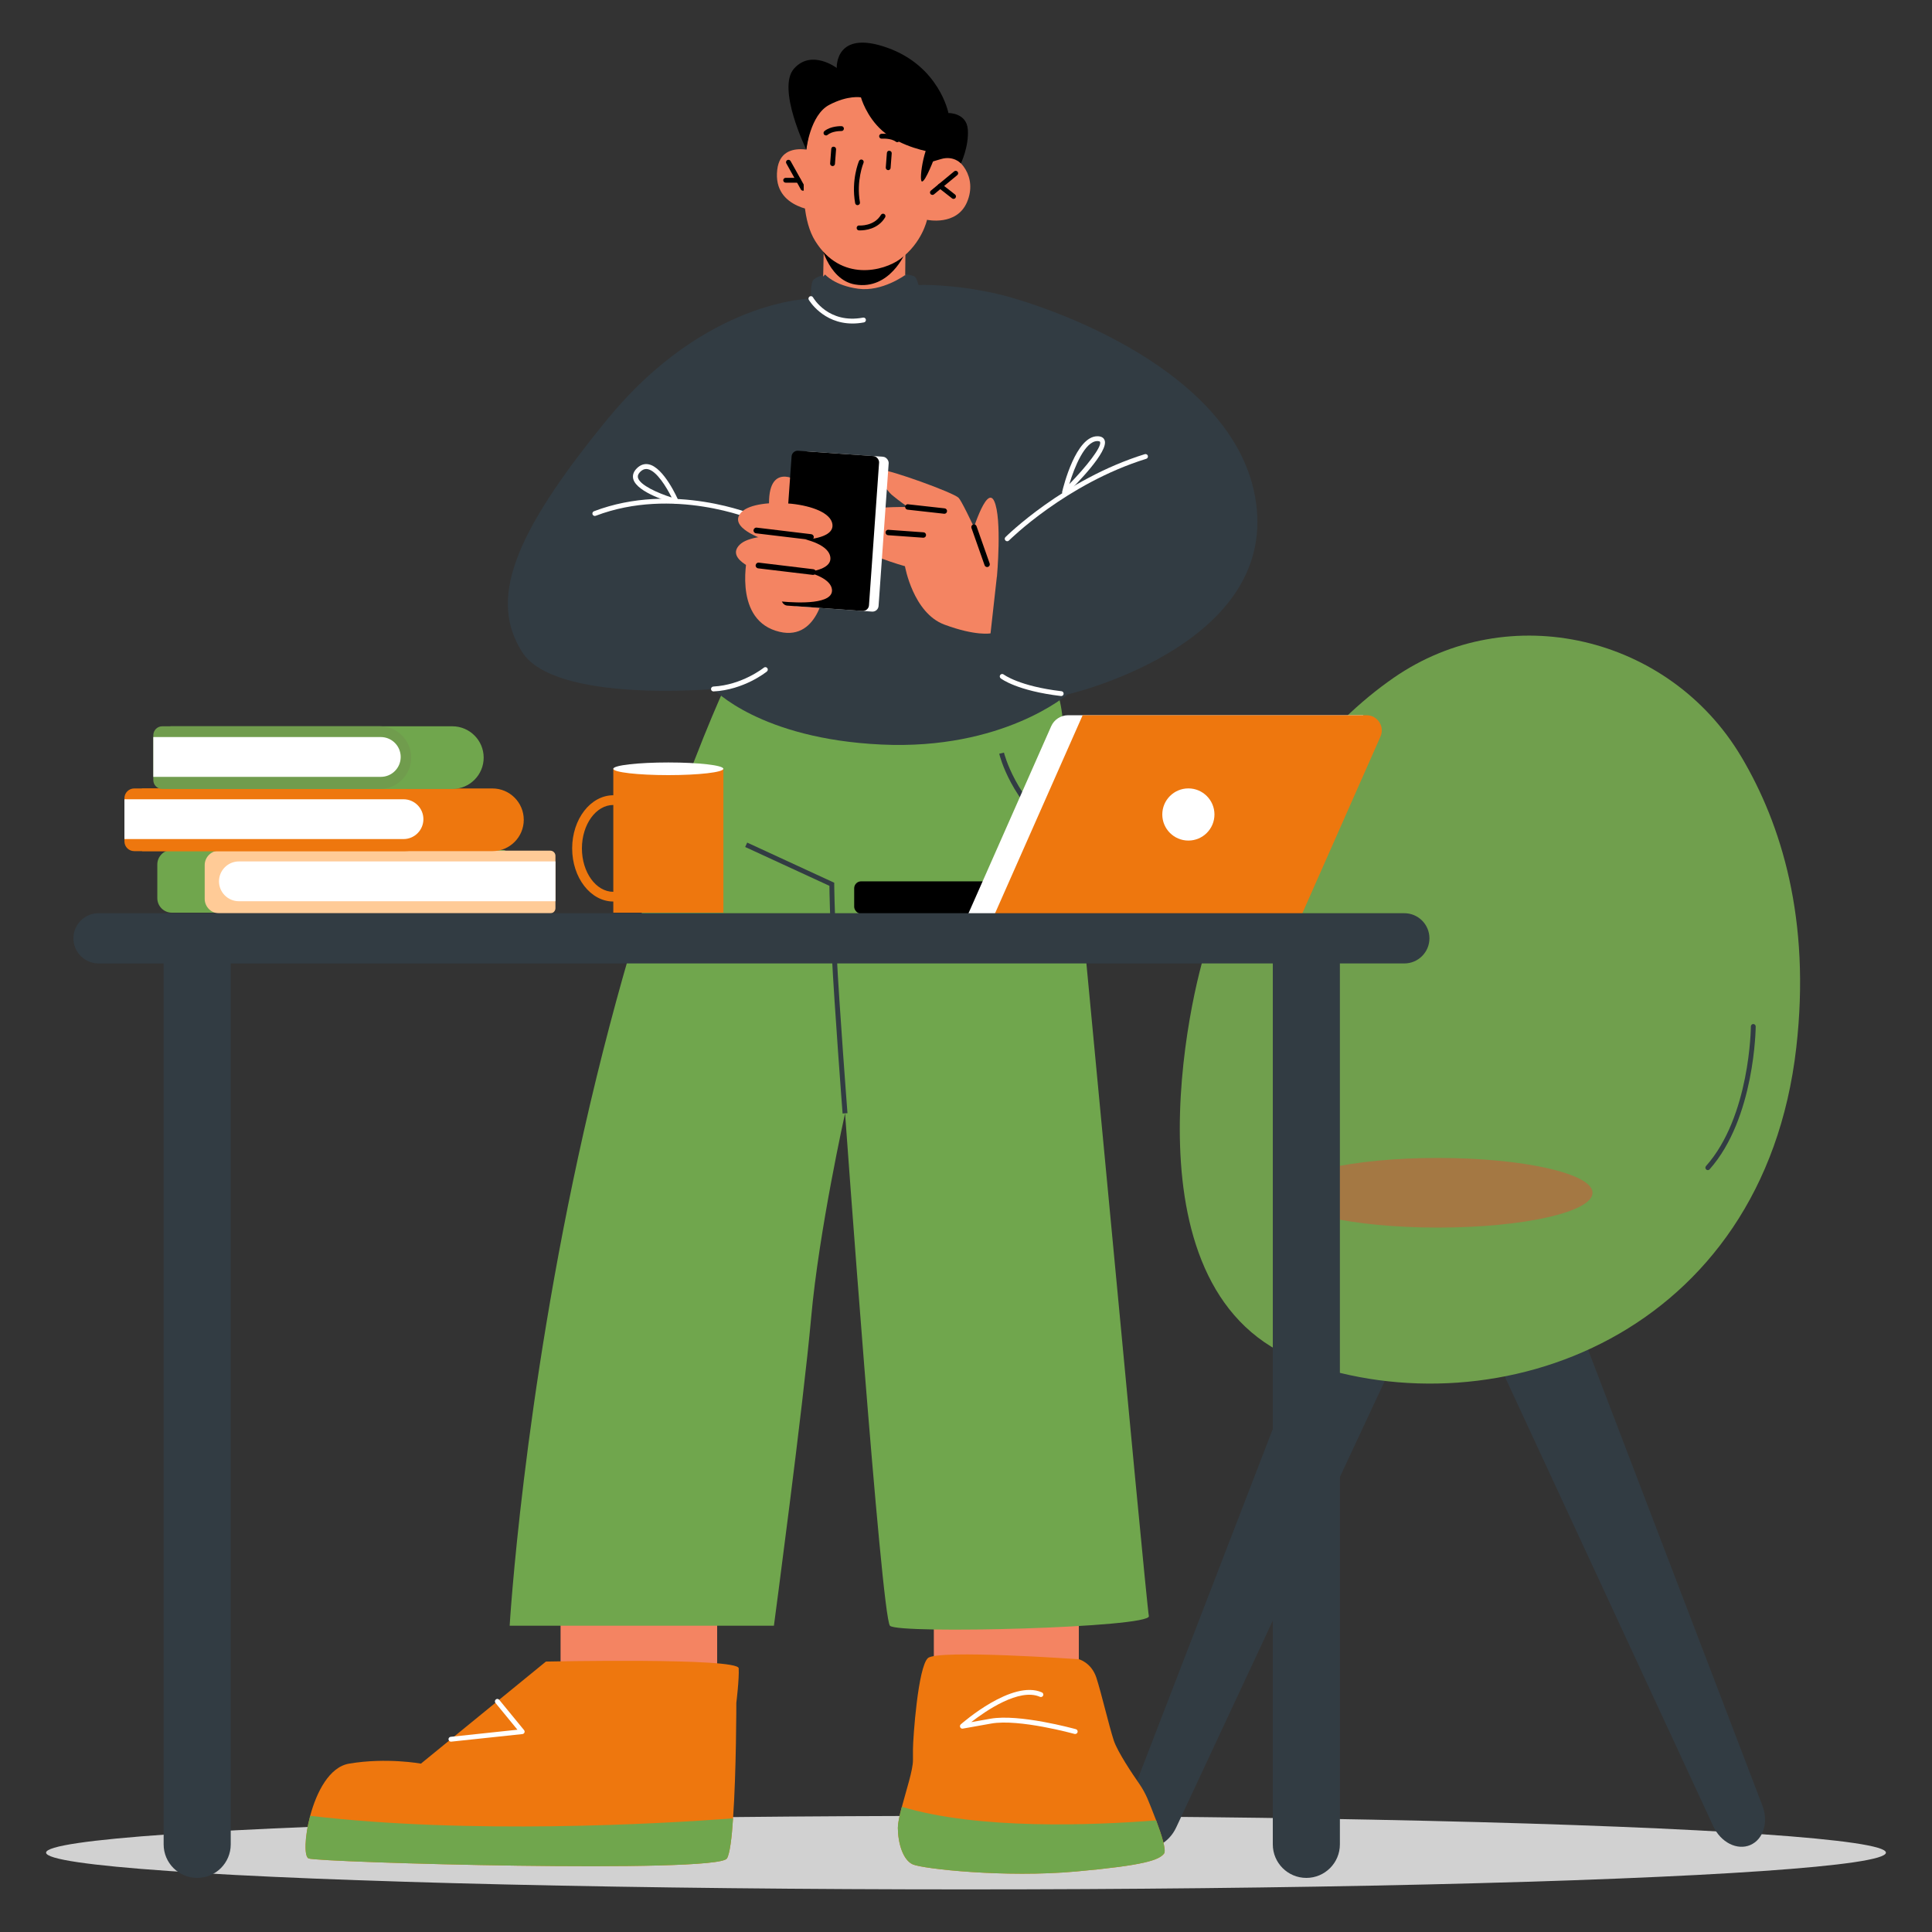 <?xml version="1.0" encoding="UTF-8"?>
<svg xmlns="http://www.w3.org/2000/svg" viewBox="0 0 400 400">
  <rect x="0" y="0" width="400" height="400" fill="#333333" stroke="none"/>
  <defs>
    <style>
      .cls-1 {
        fill: #70a64d;
      }

      .cls-2 {
        fill: #f48462;
      }

      .cls-3 {
        fill: #fff;
      }

      .cls-4 {
        fill: #709c4d;
      }

      .cls-5 {
        fill: #323c43;
      }

      .cls-6 {
        fill: #709f4d;
      }

      .cls-7 {
        mix-blend-mode: multiply;
        opacity: .36;
      }

      .cls-8 {
        fill: #ff3232;
      }

      .cls-9 {
        isolation: isolate;
      }

      .cls-10 {
        fill: #ffcb97;
      }

      .cls-11 {
        fill: #d1d1d1;
      }

      .cls-12 {
        fill: #ee770e;
      }
    </style>
  </defs>
  <g class="cls-9">
    <g id="Layer_1" data-name="Layer 1">
      <g>
        <ellipse class="cls-11" cx="200" cy="383.57" rx="190.46" ry="7.61"/>
        <path class="cls-5" d="M362.38,381.99c2.71-1.16,3.81-4.74,2.51-8.15l-43.05-112.6-17.77,7.62,50.65,109.25c1.55,3.34,4.93,5.05,7.67,3.88Z"/>
        <path class="cls-5" d="M235.92,382.21c2.71,1.14,6.06-.56,7.6-3.86l51.02-109.22-17.83-7.48-43.33,112.35c-1.32,3.43-.2,7.06,2.54,8.21Z"/>
        <path class="cls-6" d="M360.51,156.67c-14.88-25.06-48.06-32.92-72.01-16.31-13.65,9.47-27.86,26.02-38.36,54.77-3.73,10.2-18.3,73.14,19.53,86.78,40.51,14.6,95.44-5.65,102.23-65,3.04-26.6-3.1-46.28-11.38-60.23Z"/>
        <g class="cls-7">
          <path class="cls-8" d="M265.68,246.95c0,3.98,14.34,7.21,32.02,7.21s32.02-3.23,32.02-7.21-14.34-7.21-32.02-7.21-32.02,3.23-32.02,7.21Z"/>
        </g>
        <path class="cls-5" d="M353.58,242.26c-.12,0-.24-.04-.33-.13-.21-.18-.23-.5-.04-.71,9.14-10.28,9.29-28.73,9.29-28.91,0-.28.23-.5.5-.5s.5.23.5.51c0,.19-.15,19.01-9.55,29.58-.1.11-.24.17-.38.17Z"/>
        <polygon class="cls-2" points="148.48 333.02 148.48 350.87 116.06 349.61 116.06 333.02 148.48 333.02"/>
        <polygon class="cls-2" points="223.36 331.01 223.36 348.86 193.34 347.6 193.34 331.01 223.36 331.01"/>
        <path class="cls-1" d="M151.77,138.63s-17.01,34.08-30.88,95.54c-12.65,56.06-15.37,102.42-15.37,102.42h54.71s6.09-45.71,7.71-63.79,7.02-42.29,7.02-42.29c0,0,7.51,104.32,9.3,106.09,1.79,1.77,54.17.39,53.6-2.01-.56-2.4-16.55-175.41-17.97-186.81-4.36-35.06-68.12-9.15-68.12-9.15Z"/>
        <path class="cls-12" d="M185.89,378.35c0,3.15,1.02,6.75,3.11,7.66,2.09.91,19.02,2.8,33.83,1.46,14.18-1.28,17.12-2.37,18.17-3.7.51-.68-.49-3.83-1.63-6.88-.07-.15-.12-.33-.19-.48-.58-1.54-1.19-3.02-1.63-4.08-.44-1.01-.97-1.97-1.6-2.9-1.53-2.19-4.57-6.73-5.35-9.07-1.02-3.12-2.58-9.87-3.62-13.05-1.05-3.12-3.6-3.78-3.6-3.78,0,0-29.16-2.07-31.25-.25-2.07,1.79-3.11,16.65-3.11,18.89v2.24c0,2.09-1.39,6.22-2.29,9.65-.24.86-.44,1.66-.58,2.39-.15.73-.24,1.36-.24,1.89Z"/>
        <path class="cls-12" d="M63.88,384.77c1.95.83,84.71,3.17,86.63,0,.58-.96,1-4.21,1.26-8.29.68-9.62.68-23.93.68-23.93,0,0,.61-4.89.49-7.15-.1-2.24-39.91-1.39-39.91-1.39l-25.88,21.13s-7.1-1.31-14.86,0c-4.11.68-6.76,5.89-8.07,10.81-1.17,4.36-1.26,8.41-.34,8.82Z"/>
        <path class="cls-1" d="M63.88,384.77c1.95.83,84.71,3.17,86.63,0,.58-.96,1-4.21,1.26-8.29-15.73,1.16-54.45,3.35-87.55-.53-1.17,4.36-1.26,8.41-.34,8.82Z"/>
        <path class="cls-1" d="M185.89,378.35c0,3.15,1.02,6.75,3.11,7.66,2.09.91,19.02,2.8,33.83,1.46,14.18-1.28,17.12-2.37,18.17-3.7.51-.68-.49-3.83-1.63-6.88-13.16,1.03-36.92,1.96-52.65-2.82-.24.86-.44,1.66-.58,2.39-.15.73-.24,1.36-.24,1.89Z"/>
        <path class="cls-5" d="M174.45,230.55c-.02-.22-1.73-22.7-2.22-32.67-.42-8.52-.5-13.26-.51-14.48l-17.44-8.04.42-.91,18.02,8.31v.32s.02,4.81.52,14.75c.49,9.95,2.2,32.42,2.22,32.64l-1,.07Z"/>
        <path class="cls-3" d="M222.61,359.01s-.09,0-.14-.02c-.11-.03-11.51-3.17-17.23-2.15l-5.9,1.05c-.22.05-.44-.07-.54-.28-.1-.2-.05-.45.12-.6.43-.38,10.68-9.32,16.79-6.62.25.11.37.41.26.66s-.41.37-.66.26c-4.26-1.89-11.21,2.89-14.23,5.24l3.99-.71c5.95-1.05,17.2,2.04,17.68,2.17.27.07.42.35.35.62-.06.22-.27.37-.49.37Z"/>
        <path class="cls-3" d="M93.36,360.59c-.25,0-.47-.19-.5-.45-.03-.28.17-.53.45-.55l13.82-1.47-4.55-5.55c-.18-.21-.14-.53.07-.71.22-.18.53-.15.71.07l5.14,6.27c.12.14.15.34.08.51-.07.17-.23.29-.41.31l-14.75,1.57s-.04,0-.05,0Z"/>
        <path class="cls-5" d="M218.82,172.95c-9.45-6.83-11.85-16.49-11.94-16.9l.98-.23c.02.1,2.41,9.71,11.55,16.31l-.59.82Z"/>
        <rect x="176.84" y="182.47" width="92.05" height="6.72" rx="1.44" ry="1.44" transform="translate(445.74 371.66) rotate(180)"/>
        <g>
          <path class="cls-1" d="M35.58,175.98h68.54c.59,0,1.07.48,1.07,1.07v10.84c0,.59-.48,1.07-1.07,1.07H35.58c-1.66,0-3.01-1.35-3.01-3.01v-6.97c0-1.66,1.35-3.01,3.01-3.01Z"/>
          <path class="cls-10" d="M45.39,176.12h68.54c.59,0,1.07.48,1.07,1.07v10.84c0,.59-.48,1.07-1.07,1.07H45.39c-1.66,0-3.01-1.35-3.01-3.01v-6.97c0-1.66,1.35-3.01,3.01-3.01Z"/>
          <path class="cls-3" d="M115,186.59H49.46c-2.28,0-4.12-1.85-4.12-4.12s1.85-4.12,4.12-4.12h65.54v8.24Z"/>
          <path class="cls-12" d="M29.5,176.22h72.45c3.58,0,6.49-2.91,6.49-6.49s-2.91-6.49-6.49-6.49H29.5c-.09,0-.17.08-.17.17v12.64c0,.09.08.17.17.17Z"/>
          <path class="cls-12" d="M27.79,176.22h56.01c3.58,0,6.49-2.91,6.49-6.49s-2.91-6.49-6.49-6.49H27.79c-1.12,0-2.03.91-2.03,2.03v8.92c0,1.12.91,2.03,2.03,2.03Z"/>
          <path class="cls-3" d="M25.76,173.72h57.78c2.28,0,4.12-1.85,4.12-4.12s-1.84-4.12-4.12-4.12H25.76v8.24Z"/>
          <path class="cls-1" d="M35.43,163.35h58.22c3.58,0,6.49-2.91,6.49-6.49s-2.91-6.49-6.49-6.49h-58.22c-.41,0-.74.33-.74.74v11.5c0,.41.33.74.74.74Z"/>
          <path class="cls-4" d="M33.59,163.35h45.05c3.58,0,6.49-2.91,6.49-6.49s-2.91-6.49-6.49-6.49h-45.05c-1.02,0-1.85.83-1.85,1.85v9.28c0,1.02.83,1.85,1.85,1.85Z"/>
          <path class="cls-3" d="M31.74,160.84h47.1c2.28,0,4.12-1.84,4.12-4.12s-1.85-4.12-4.12-4.12H31.74v8.24Z"/>
        </g>
        <path class="cls-3" d="M200.47,189.17h63.61l18.17-41.09h-61.1c-1.52,0-2.91.9-3.52,2.29l-17.15,38.8Z"/>
        <path class="cls-12" d="M205.99,189.17h63.61l16.21-36.67c.92-2.08-.6-4.42-2.88-4.42h-58.78l-18.17,41.09Z"/>
        <path class="cls-3" d="M240.64,168.63c0,2.98,2.42,5.4,5.4,5.4s5.4-2.42,5.4-5.4-2.42-5.4-5.4-5.4-5.4,2.42-5.4,5.4Z"/>
        <path class="cls-5" d="M290.76,199.47H20.4c-2.87,0-5.2-2.33-5.2-5.2s2.33-5.2,5.2-5.2h270.35c2.87,0,5.2,2.33,5.2,5.2s-2.33,5.2-5.2,5.2Z"/>
        <rect class="cls-12" x="126.98" y="159.17" width="22.79" height="29.8" transform="translate(276.75 348.13) rotate(180)"/>
        <ellipse class="cls-3" cx="138.37" cy="159.17" rx="11.39" ry="1.31"/>
        <path class="cls-12" d="M118.46,175.65c0-6.07,3.82-11,8.52-11s8.52,4.94,8.52,11-3.82,11-8.52,11-8.52-4.94-8.52-11ZM120.48,175.65c0,4.96,2.92,8.99,6.5,8.99s6.5-4.03,6.5-8.99-2.92-8.99-6.5-8.99-6.5,4.03-6.5,8.99Z"/>
        <g>
          <path class="cls-5" d="M170.84,56.84s-2.03.47-2.53,1.22c-.5.75-.42,3.76-.42,3.76,0,0-21.8.2-42.04,24.86-20.24,24.66-24.45,37.68-17.76,48.3,6.69,10.62,39.62,7.67,39.62,7.67,0,0,9.6,10.32,34.77,11.5,25.16,1.19,38.52-10.37,38.52-10.37,0,0,41.98-9.62,39.2-38.42-2.78-28.8-44.61-42.45-53.87-44.55-9.26-2.1-16.16-1.81-16.16-1.81,0,0-.37-1.47-.8-1.73-2.3-1.39-18.51-.42-18.51-.42Z"/>
          <path class="cls-2" d="M164.67,99.31s-6.66-3.9-5.26,7.73c.99,8.25,6.85-2.58,6.85-2.58l-1.59-5.15Z"/>
          <path class="cls-2" d="M171.02,32.08s-9.25-4.15-10.1,3.06c-.99,8.35,9,8.6,9,8.6l1.11-11.66Z"/>
          <path d="M166.25,39.48c-.18,0-.35-.09-.44-.26l-3.01-5.39c-.14-.24-.05-.55.19-.68.24-.14.55-.05.69.19l3.01,5.39c.14.24.05.55-.19.68-.08.05-.16.07-.25.07Z"/>
          <path d="M165.32,37.82s-2.66,0-2.66,0c-.28,0-.5-.23-.5-.5s.23-.5.5-.5c0,0,2.66,0,2.66,0,.28,0,.5.23.5.5s-.23.5-.5.5Z"/>
          <path class="cls-2" d="M187.46,52.26l-.1,9.79s-3.82,1.97-8.54,1.96c-6.38,0-8.46-3.83-8.46-3.83l.26-11.47,16.84,3.55Z"/>
          <path d="M187.46,52.25s-3.2,7.87-10.42,6.65c-5.82-.98-7.34-9.28-7.34-9.28l17.75,2.63Z"/>
          <path class="cls-2" d="M168.2,24.02s-4.41,17.84.57,25.86c5.35,8.61,14.25,6.23,17.62,3.74,4.54-3.36,5.54-8.11,5.54-8.11,0,0,6.13,1.34,8.27-3.64,2.25-5.23-1.5-9.55-4.57-9.85-3.07-.31-3.44.25-3.44.25l1-5.61s-18.32-21.12-24.99-2.63Z"/>
          <path d="M193.05,40.35c-.15,0-.29-.06-.39-.18-.18-.21-.15-.53.07-.71l4.82-3.98c.21-.18.53-.15.71.07.18.21.15.53-.07.71l-4.82,3.98c-.09.08-.21.12-.32.12Z"/>
          <path d="M197.42,41.18c-.11,0-.22-.04-.31-.11l-2.76-2.16c-.22-.17-.26-.49-.09-.71.17-.22.49-.26.71-.09l2.76,2.16c.22.17.26.49.09.71-.1.13-.25.19-.4.19Z"/>
          <path d="M183.89,35.23c-.31-.02-.52-.27-.5-.54l.23-3.01c.02-.28.22-.51.54-.46.28.02.48.26.46.54l-.23,3.01c-.02.26-.24.46-.5.46Z"/>
          <path d="M172.37,34.39c-.32-.02-.52-.27-.5-.54l.23-3.01c.02-.28.21-.51.54-.46.28.02.48.26.46.54l-.23,3.01c-.02.26-.24.46-.5.46Z"/>
          <path d="M177.55,42.48c-.24,0-.45-.17-.5-.42-.85-4.76.73-8.57.8-8.73.11-.25.4-.37.66-.27.26.11.38.4.27.66-.02.04-1.53,3.71-.74,8.16.05.27-.13.54-.41.58-.03,0-.06,0-.09,0Z"/>
          <path d="M171.01,28.04c-.14,0-.29-.06-.39-.18-.18-.21-.15-.53.06-.71,1.31-1.09,3.44-1.04,3.55-1.03.28,0,.49.24.49.52,0,.27-.23.49-.5.49,0,0,.03,0-.08,0-.33,0-1.9.04-2.81.8-.09.08-.21.12-.32.12Z"/>
          <path d="M185.78,29.44c-.1,0-.21-.03-.3-.1-1.05-.78-2.88-.63-2.91-.63-.28.03-.52-.18-.55-.46-.02-.28.18-.52.46-.55.09,0,2.23-.19,3.6.83.22.17.27.48.1.7-.1.13-.25.2-.4.2Z"/>
          <path d="M193.6,32.32s-2.03,5.49-2.74,5.25c-.71-.24.65-8.93,2.74-9.24,2.09-.31,0,3.99,0,3.99Z"/>
          <path class="cls-2" d="M170.77,121.85s-1.31,11.6-10.2,8.73c-8.89-2.88-5.75-15.83-5.75-15.83l15.95,7.1Z"/>
          <path d="M178.1,47.7c-.16,0-.25,0-.28,0-.28-.02-.48-.26-.46-.54.02-.28.26-.52.54-.47.12,0,3.07.18,4.49-2.2.14-.24.45-.32.69-.18.24.14.32.45.18.69-1.49,2.49-4.27,2.7-5.16,2.7Z"/>
          <path d="M192.74,31.48s-6.15-.94-10.08-4.42c-3.32-2.94-4.41-6.9-4.41-6.9,0,0-2.64-.52-6.58,1.56-3.95,2.08-4.73,9.26-4.73,9.26,0,0-6.18-12.68-2.55-16.77,3.63-4.09,8.85-.14,8.85-.14,0,0-.43-8.04,10.41-4.21,10.84,3.83,12.71,13.54,12.71,13.54,0,0,3.79-.08,4.02,3.45.23,3.52-1.43,6.98-1.43,6.98,0,0-1.53-1.67-4.12-.9l-2.58.76.5-2.19Z"/>
          <path class="cls-5" d="M170.84,56.84s1.91,2.27,6.85,2.94c4.93.68,9.72-2.84,9.72-2.84l2.53,6.21-8.42,3.93-13.09-2.59.66-5.92,1.74-1.73Z"/>
          <path class="cls-3" d="M156.19,107.66c-.07,0-.13-.01-.2-.04-.16-.07-16.61-6.94-32.66-.83-.26.1-.55-.03-.65-.29-.1-.26.03-.55.29-.65,16.44-6.27,33.24.77,33.41.85.25.11.37.41.26.66-.08.19-.27.3-.46.3Z"/>
          <path class="cls-2" d="M206.39,119.46s-6.81-15.3-7.93-16.4c-1.11-1.1-14.24-5.83-16.04-5.77-1.8.06.95,4.11,2.34,5.27,1.39,1.16,3.2,2.41,3.2,2.41,0,0-9.89-.18-10.84,1.48s1.67,3.24,1.67,3.24c0,0-3.54.24-2.32,2.53,1.23,2.3,10.89,5.01,10.89,5.01,0,0,1.68,9.68,8.17,12.09,6.49,2.41,9.55,1.81,9.55,1.81l1.3-11.66Z"/>
          <path class="cls-2" d="M200.93,111.38s3.25-11.23,4.91-7.63c1.66,3.6.56,15.72.56,15.72l-4.81-1.66-.65-6.42Z"/>
          <rect class="cls-3" x="164.8" y="93.99" width="18.16" height="32.14" rx="1.26" ry="1.26" transform="translate(339.56 232.11) rotate(-175.95)"/>
          <rect x="162.81" y="93.85" width="18.16" height="32.14" rx="1.26" ry="1.26" transform="translate(335.6 231.69) rotate(-175.95)"/>
          <path class="cls-2" d="M158.22,111.69s-7.85-2.5-4.65-5.71c3.2-3.21,18.07-2.12,18.77,2.53s-14.11,3.18-14.11,3.18Z"/>
          <path class="cls-2" d="M157.79,118.49s-7.85-2.5-4.65-5.71c3.2-3.21,18.07-2.12,18.77,2.53.7,4.64-14.11,3.18-14.11,3.18Z"/>
          <path class="cls-2" d="M161.74,124.54c-1.84-.17-3.64-.75-5.15-1.84-1.34-.97-2.31-2.28-.83-3.63,2.95-2.71,16.06-1.15,16.49,2.98.32,3.08-6.84,2.82-10.51,2.48Z"/>
          <path d="M167.89,111.78c-.07,0-11.36-1.36-11.36-1.36-.33-.04-.56-.33-.52-.66.04-.32.34-.57.66-.52l11.29,1.36c.33.04.56.33.52.66-.04.3-.29.52-.59.52Z"/>
          <path d="M168.33,119.03c-.07,0-11.36-1.36-11.36-1.36-.33-.04-.56-.33-.52-.66.04-.32.34-.57.66-.52l11.29,1.36c.33.04.56.33.52.66-.04.3-.29.52-.59.52Z"/>
          <path d="M195.51,106.37c-.06,0-7.61-.85-7.61-.85-.3-.03-.53-.31-.49-.62.03-.3.28-.55.62-.49l7.55.84c.3.03.53.31.49.62-.03.29-.27.5-.55.5Z"/>
          <path d="M191.17,111.33s-7.3-.52-7.3-.52c-.31-.02-.54-.29-.52-.6.02-.31.25-.55.6-.52l7.26.52c.31.02.54.29.52.6-.02.3-.27.52-.56.52Z"/>
          <path d="M204.38,117.4c-.23,0-.45-.14-.53-.37l-2.72-7.72c-.1-.29.05-.61.34-.71.3-.1.61.05.71.34l2.72,7.72c.1.29-.05.61-.34.71-.06.02-.13.03-.19.03Z"/>
          <path class="cls-3" d="M208.53,112.06c-.13,0-.26-.05-.36-.15-.2-.2-.2-.52,0-.71.12-.12,12.08-11.97,28.85-17.17.27-.08.55.07.63.33.08.27-.07.55-.33.63-16.52,5.13-28.32,16.8-28.43,16.92-.1.1-.23.15-.36.15Z"/>
          <path class="cls-3" d="M220.4,102.43c-.08,0-.17-.02-.25-.06-.19-.11-.29-.34-.24-.55.28-1.19,2.86-11.5,7.29-11.5.05,0,.1,0,.15,0,.88.05,1.22.47,1.35.83.87,2.3-5.86,9.11-7.94,11.14-.1.09-.22.14-.35.14ZM227.2,91.32c-2.57,0-4.75,5.38-5.81,8.91,3.56-3.66,6.75-7.71,6.37-8.73-.05-.13-.28-.17-.46-.18-.03,0-.07,0-.1,0Z"/>
          <path class="cls-3" d="M139.98,104.3s-.09,0-.13-.02c-.82-.22-7.99-2.25-8.74-5.11-.14-.54-.13-1.36.75-2.22.72-.71,1.54-.99,2.42-.82,3.16.61,6.04,7.18,6.16,7.46.08.18.05.38-.08.53-.1.11-.24.17-.38.17ZM133.79,97.1c-.43,0-.83.19-1.22.57-.64.64-.52,1.1-.48,1.25.4,1.53,4.13,3.18,6.97,4.08-1.05-2.11-3.1-5.51-4.96-5.87-.1-.02-.2-.03-.3-.03Z"/>
          <path class="cls-3" d="M147.71,143.15c-.27,0-.49-.21-.5-.48-.01-.28.2-.51.48-.53,5.95-.31,10.41-3.87,10.45-3.9.21-.18.53-.15.71.07.18.22.14.53-.07.71-.19.16-4.75,3.8-11.03,4.13h-.03Z"/>
          <path class="cls-3" d="M219.7,144.11c-9.15-1.08-12.39-3.57-12.52-3.67-.22-.17-.25-.49-.08-.71.17-.22.49-.25.71-.08.03.02,3.2,2.43,11.96,3.46.28.03.47.28.44.56-.03.26-.25.44-.5.44Z"/>
          <path class="cls-3" d="M176.5,66.98c-6.17,0-9.01-4.85-9.05-4.91-.14-.24-.05-.55.19-.69.24-.14.55-.06.69.19.13.23,3.25,5.52,10.35,4.19.29-.05.54.13.59.4.05.27-.13.54-.4.59-.84.16-1.62.23-2.36.23Z"/>
        </g>
        <path class="cls-5" d="M40.82,388.8c-3.83,0-6.94-3.11-6.94-6.94v-186.73h13.89v186.73c0,3.83-3.11,6.94-6.94,6.94Z"/>
        <path class="cls-5" d="M270.46,388.8c-3.83,0-6.94-3.11-6.94-6.94v-186.73h13.89v186.73c0,3.83-3.11,6.94-6.94,6.94Z"/>
      </g>
    </g>
  </g>
</svg>